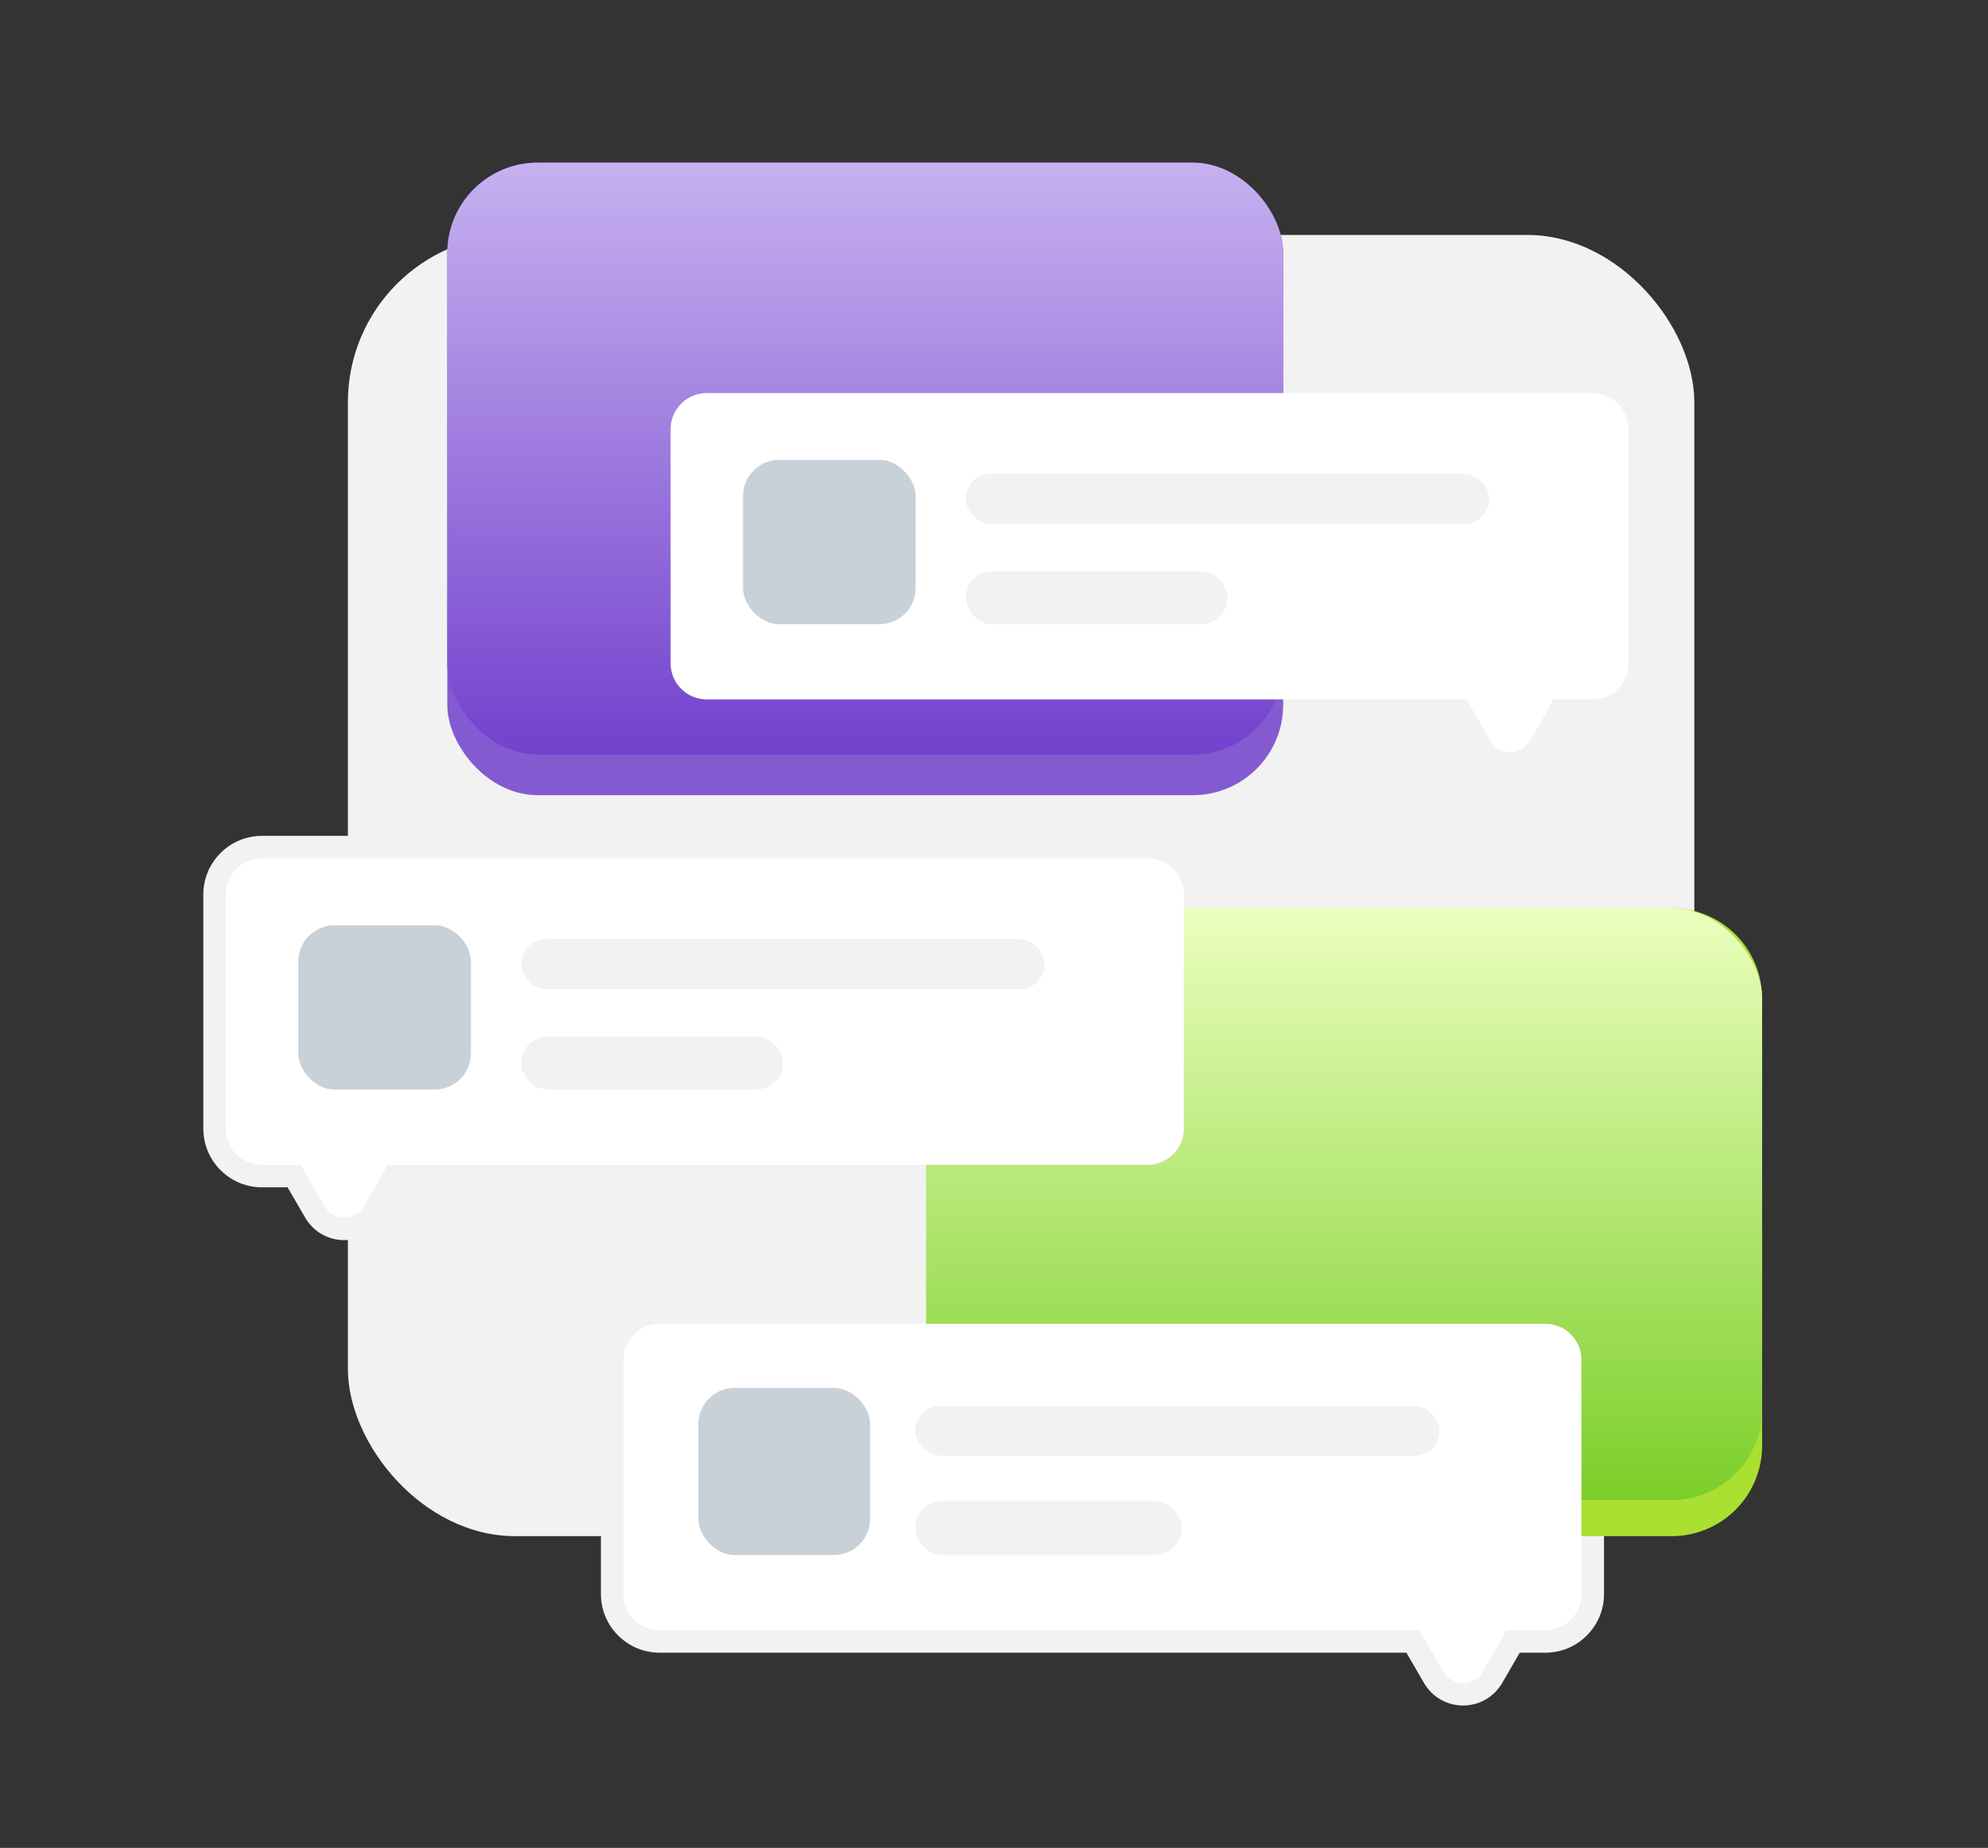<svg xmlns="http://www.w3.org/2000/svg" xmlns:xlink="http://www.w3.org/1999/xlink" width="440" height="409" viewBox="0 0 440 409">
  <rect x="0" y="0" width="440" height="409" fill="#333333" stroke="none"/>
  <defs>
    <clipPath id="clip-path">
      <rect id="Rectangle_596" data-name="Rectangle 596" width="440" height="409" transform="translate(8148 10029)" fill="none"/>
    </clipPath>
    <linearGradient id="linear-gradient" x1="0.5" x2="0.5" y2="1" gradientUnits="objectBoundingBox">
      <stop offset="0" stop-color="#c7b1ef"/>
      <stop offset="1" stop-color="#7341ce"/>
    </linearGradient>
    <linearGradient id="linear-gradient-2" x1="0.5" x2="0.5" y2="1" gradientUnits="objectBoundingBox">
      <stop offset="0" stop-color="#ebffbe"/>
      <stop offset="1" stop-color="#7bce29"/>
    </linearGradient>
  </defs>
  <g id="connect" transform="translate(-8148 -10029)" clip-path="url(#clip-path)">
    <g id="connect-2" data-name="connect" transform="translate(21 20)">
      <rect id="Rectangle_603" data-name="Rectangle 603" width="298" height="288" rx="37" transform="translate(8204 10061)" fill="#f2f2f2"/>
      <g id="Group_1321" data-name="Group 1321" transform="translate(8226.264 10045)">
        <rect id="Rectangle_542" data-name="Rectangle 542" width="185" height="140" rx="20" transform="translate(-0.264)" fill="#835ad0"/>
        <rect id="Rectangle_541" data-name="Rectangle 541" width="185" height="131" rx="20" transform="translate(-0.264)" fill="url(#linear-gradient)"/>
      </g>
      <g id="Group_1322" data-name="Group 1322" transform="translate(8275.424 10096)">
        <path id="Union_6" data-name="Union 6" d="M181.5,77l-4.562-7.852a5.064,5.064,0,0,1-.546-1.349H8a8,8,0,0,1-8-8V8A8,8,0,0,1,8,0H204.015a8,8,0,0,1,8,8V59.8a8,8,0,0,1-8,8h-8.762a5.064,5.064,0,0,1-.546,1.349L190.144,77a5,5,0,0,1-8.646,0Z" transform="translate(0 0)" fill="#fff"/>
        <rect id="Rectangle_544" data-name="Rectangle 544" width="38.212" height="36.363" rx="8" transform="translate(16.024 14.792)" fill="#c9d1d8"/>
        <rect id="Rectangle_545" data-name="Rectangle 545" width="115.868" height="11.094" rx="5.547" transform="translate(65.33 17.873)" fill="#c9d1d8" opacity="0.28"/>
        <rect id="Rectangle_546" data-name="Rectangle 546" width="57.934" height="11.71" rx="5.855" transform="translate(65.33 39.445)" fill="#c9d1d8" opacity="0.28"/>
      </g>
      <g id="Group_1320" data-name="Group 1320" transform="translate(8177 10199)">
        <g id="Union_5" data-name="Union 5" fill="#fff">
          <path d="M 26.194 81.984 C 23.491 81.984 21.067 80.589 19.709 78.252 L 15.146 70.4 C 15.126 70.365 15.106 70.33 15.086 70.295 L 8 70.295 C 2.21 70.295 -2.5 65.585 -2.5 59.795 L -2.5 8 C -2.5 2.21 2.21 -2.5 8 -2.5 L 204.015 -2.5 C 209.804 -2.5 214.515 2.21 214.515 8 L 214.515 59.795 C 214.515 65.585 209.804 70.295 204.015 70.295 L 37.301 70.295 C 37.281 70.33 37.261 70.365 37.241 70.4 L 32.679 78.252 C 31.321 80.589 28.896 81.984 26.194 81.984 Z" stroke="none"/>
          <path d="M 26.194 79.484 C 27.873 79.484 29.553 78.655 30.517 76.996 L 35.079 69.144 C 35.334 68.705 35.514 68.252 35.625 67.795 L 204.015 67.795 C 208.433 67.795 212.015 64.213 212.015 59.795 L 212.015 8 C 212.015 3.582 208.433 8.941650776250754e-06 204.015 8.941650776250754e-06 L 8 8.941650776250754e-06 C 3.582 8.941650776250754e-06 -5.737304491049144e-06 3.582 -5.737304491049144e-06 8 L -5.737304491049144e-06 59.795 C -5.737304491049144e-06 64.213 3.582 67.795 8 67.795 L 16.762 67.795 C 16.873 68.252 17.053 68.705 17.308 69.144 L 21.871 76.996 C 22.834 78.655 24.514 79.484 26.194 79.484 M 26.194 84.484 C 24.497 84.484 22.82 84.053 21.345 83.238 C 19.774 82.37 18.461 81.08 17.547 79.507 L 13.647 72.795 L 8 72.795 C 4.528 72.795 1.263 71.443 -1.192 68.987 C -3.648 66.532 -5 63.267 -5 59.795 L -5 8 C -5 4.528 -3.648 1.263 -1.192 -1.192 C 1.263 -3.648 4.528 -5 8 -5 L 204.015 -5 C 207.487 -5 210.752 -3.648 213.207 -1.192 C 215.663 1.263 217.015 4.528 217.015 8 L 217.015 59.795 C 217.015 63.267 215.663 66.532 213.207 68.987 C 210.752 71.443 207.487 72.795 204.015 72.795 L 38.741 72.795 L 34.84 79.508 C 33.927 81.08 32.613 82.37 31.042 83.238 C 29.567 84.053 27.891 84.484 26.194 84.484 Z" stroke="none" fill="#f2f2f2"/>
        </g>
        <rect id="Rectangle_549" data-name="Rectangle 549" width="38.212" height="36.363" rx="8" transform="translate(16.024 14.792)" fill="#c9d1d8"/>
        <rect id="Rectangle_550" data-name="Rectangle 550" width="115.868" height="11.094" rx="5.547" transform="translate(65.33 17.873)" fill="#c9d1d8" opacity="0.28"/>
        <rect id="Rectangle_548" data-name="Rectangle 548" width="57.934" height="11.71" rx="5.855" transform="translate(65.33 39.445)" fill="#c9d1d8" opacity="0.28"/>
      </g>
      <g id="Group_1319" data-name="Group 1319" transform="translate(8265 10302)">
        <g id="Union_6-2" data-name="Union 6" transform="translate(0 0)" fill="#fff">
          <path d="M 185.821 81.984 C 183.118 81.984 180.694 80.589 179.336 78.252 L 174.774 70.4 C 174.754 70.365 174.734 70.33 174.714 70.295 L 8 70.295 C 2.21 70.295 -2.5 65.585 -2.5 59.795 L -2.5 8 C -2.5 2.21 2.21 -2.5 8 -2.5 L 204.015 -2.5 C 209.804 -2.5 214.515 2.21 214.515 8 L 214.515 59.795 C 214.515 65.585 209.804 70.295 204.015 70.295 L 196.928 70.295 C 196.909 70.33 196.889 70.365 196.869 70.4 L 192.305 78.252 C 190.947 80.589 188.523 81.984 185.821 81.984 Z" stroke="none"/>
          <path d="M 185.821 79.484 C 187.5 79.484 189.18 78.655 190.144 76.996 L 194.707 69.144 C 194.962 68.705 195.142 68.252 195.253 67.795 L 204.015 67.795 C 208.433 67.795 212.015 64.213 212.015 59.795 L 212.015 8 C 212.015 3.582 208.433 8.941650776250754e-06 204.015 8.941650776250754e-06 L 8 8.941650776250754e-06 C 3.582 8.941650776250754e-06 -5.737304491049144e-06 3.582 -5.737304491049144e-06 8 L -5.737304491049144e-06 59.795 C -5.737304491049144e-06 64.213 3.582 67.795 8 67.795 L 176.389 67.795 C 176.501 68.252 176.68 68.705 176.936 69.144 L 181.498 76.996 C 182.461 78.655 184.141 79.484 185.821 79.484 M 185.821 84.484 C 184.124 84.484 182.447 84.053 180.972 83.238 C 179.401 82.37 178.088 81.08 177.175 79.508 L 173.274 72.795 L 8 72.795 C 4.528 72.795 1.263 71.443 -1.192 68.987 C -3.648 66.532 -5 63.267 -5 59.795 L -5 8 C -5 4.528 -3.648 1.263 -1.192 -1.192 C 1.263 -3.648 4.528 -5 8 -5 L 204.015 -5 C 207.487 -5 210.752 -3.648 213.207 -1.192 C 215.663 1.263 217.015 4.528 217.015 8 L 217.015 59.795 C 217.015 63.267 215.663 66.532 213.207 68.987 C 210.752 71.443 207.487 72.795 204.015 72.795 L 198.368 72.795 L 194.467 79.508 C 193.553 81.08 192.24 82.37 190.669 83.238 C 189.194 84.053 187.518 84.484 185.821 84.484 Z" stroke="none" fill="#f2f2f2"/>
        </g>
        <rect id="Rectangle_544-2" data-name="Rectangle 544" width="38" height="37" rx="8" transform="translate(16.576 14.19)" fill="#c9d1d8"/>
        <rect id="Rectangle_545-2" data-name="Rectangle 545" width="116" height="11" rx="5.5" transform="translate(64.576 18.19)" fill="#c9d1d8" opacity="0.28"/>
        <rect id="Rectangle_546-2" data-name="Rectangle 546" width="59" height="12" rx="6" transform="translate(64.576 39.19)" fill="#c9d1d8" opacity="0.28"/>
      </g>
      <g id="Group_1318" data-name="Group 1318" transform="translate(8332.263 10209.75)">
        <path id="Path_211" data-name="Path 211" d="M20,0H165a20,20,0,0,1,20,20v99a20,20,0,0,1-20,20H20A20,20,0,0,1,0,119V20A20,20,0,0,1,20,0Z" transform="translate(-0.263 0.25)" fill="#aae032"/>
        <rect id="Rectangle_552" data-name="Rectangle 552" width="185" height="131" rx="20" transform="translate(-0.263 0.25)" fill="url(#linear-gradient-2)"/>
      </g>
      <g id="Group_1354" data-name="Group 1354" transform="translate(8265 10302)">
        <path id="Union_6-3" data-name="Union 6" d="M181.5,77l-4.562-7.852a5.064,5.064,0,0,1-.546-1.349H8a8,8,0,0,1-8-8V8A8,8,0,0,1,8,0H204.015a8,8,0,0,1,8,8V59.8a8,8,0,0,1-8,8h-8.762a5.064,5.064,0,0,1-.546,1.349L190.144,77a5,5,0,0,1-8.646,0Z" transform="translate(0 0)" fill="#fff"/>
        <rect id="Rectangle_544-3" data-name="Rectangle 544" width="38" height="37" rx="8" transform="translate(16.576 14.19)" fill="#c9d1d8"/>
        <rect id="Rectangle_545-3" data-name="Rectangle 545" width="116" height="11" rx="5.5" transform="translate(64.576 18.19)" fill="#c9d1d8" opacity="0.28"/>
        <rect id="Rectangle_546-3" data-name="Rectangle 546" width="59" height="12" rx="6" transform="translate(64.576 39.19)" fill="#c9d1d8" opacity="0.28"/>
      </g>
      <g id="Group_1355" data-name="Group 1355" transform="translate(8177 10199)">
        <path id="Union_5-2" data-name="Union 5" d="M21.871,77l-4.563-7.852a5.064,5.064,0,0,1-.546-1.349H8a8,8,0,0,1-8-8V8A8,8,0,0,1,8,0H204.015a8,8,0,0,1,8,8V59.8a8,8,0,0,1-8,8H35.625a5.064,5.064,0,0,1-.546,1.349L30.517,77a5,5,0,0,1-8.646,0Z" fill="#fff"/>
        <rect id="Rectangle_549-2" data-name="Rectangle 549" width="38.212" height="36.363" rx="8" transform="translate(16.024 14.792)" fill="#c9d1d8"/>
        <rect id="Rectangle_550-2" data-name="Rectangle 550" width="115.868" height="11.094" rx="5.547" transform="translate(65.33 17.873)" fill="#c9d1d8" opacity="0.28"/>
        <rect id="Rectangle_548-2" data-name="Rectangle 548" width="57.934" height="11.71" rx="5.855" transform="translate(65.33 39.445)" fill="#c9d1d8" opacity="0.28"/>
      </g>
    </g>
  </g>
</svg>
